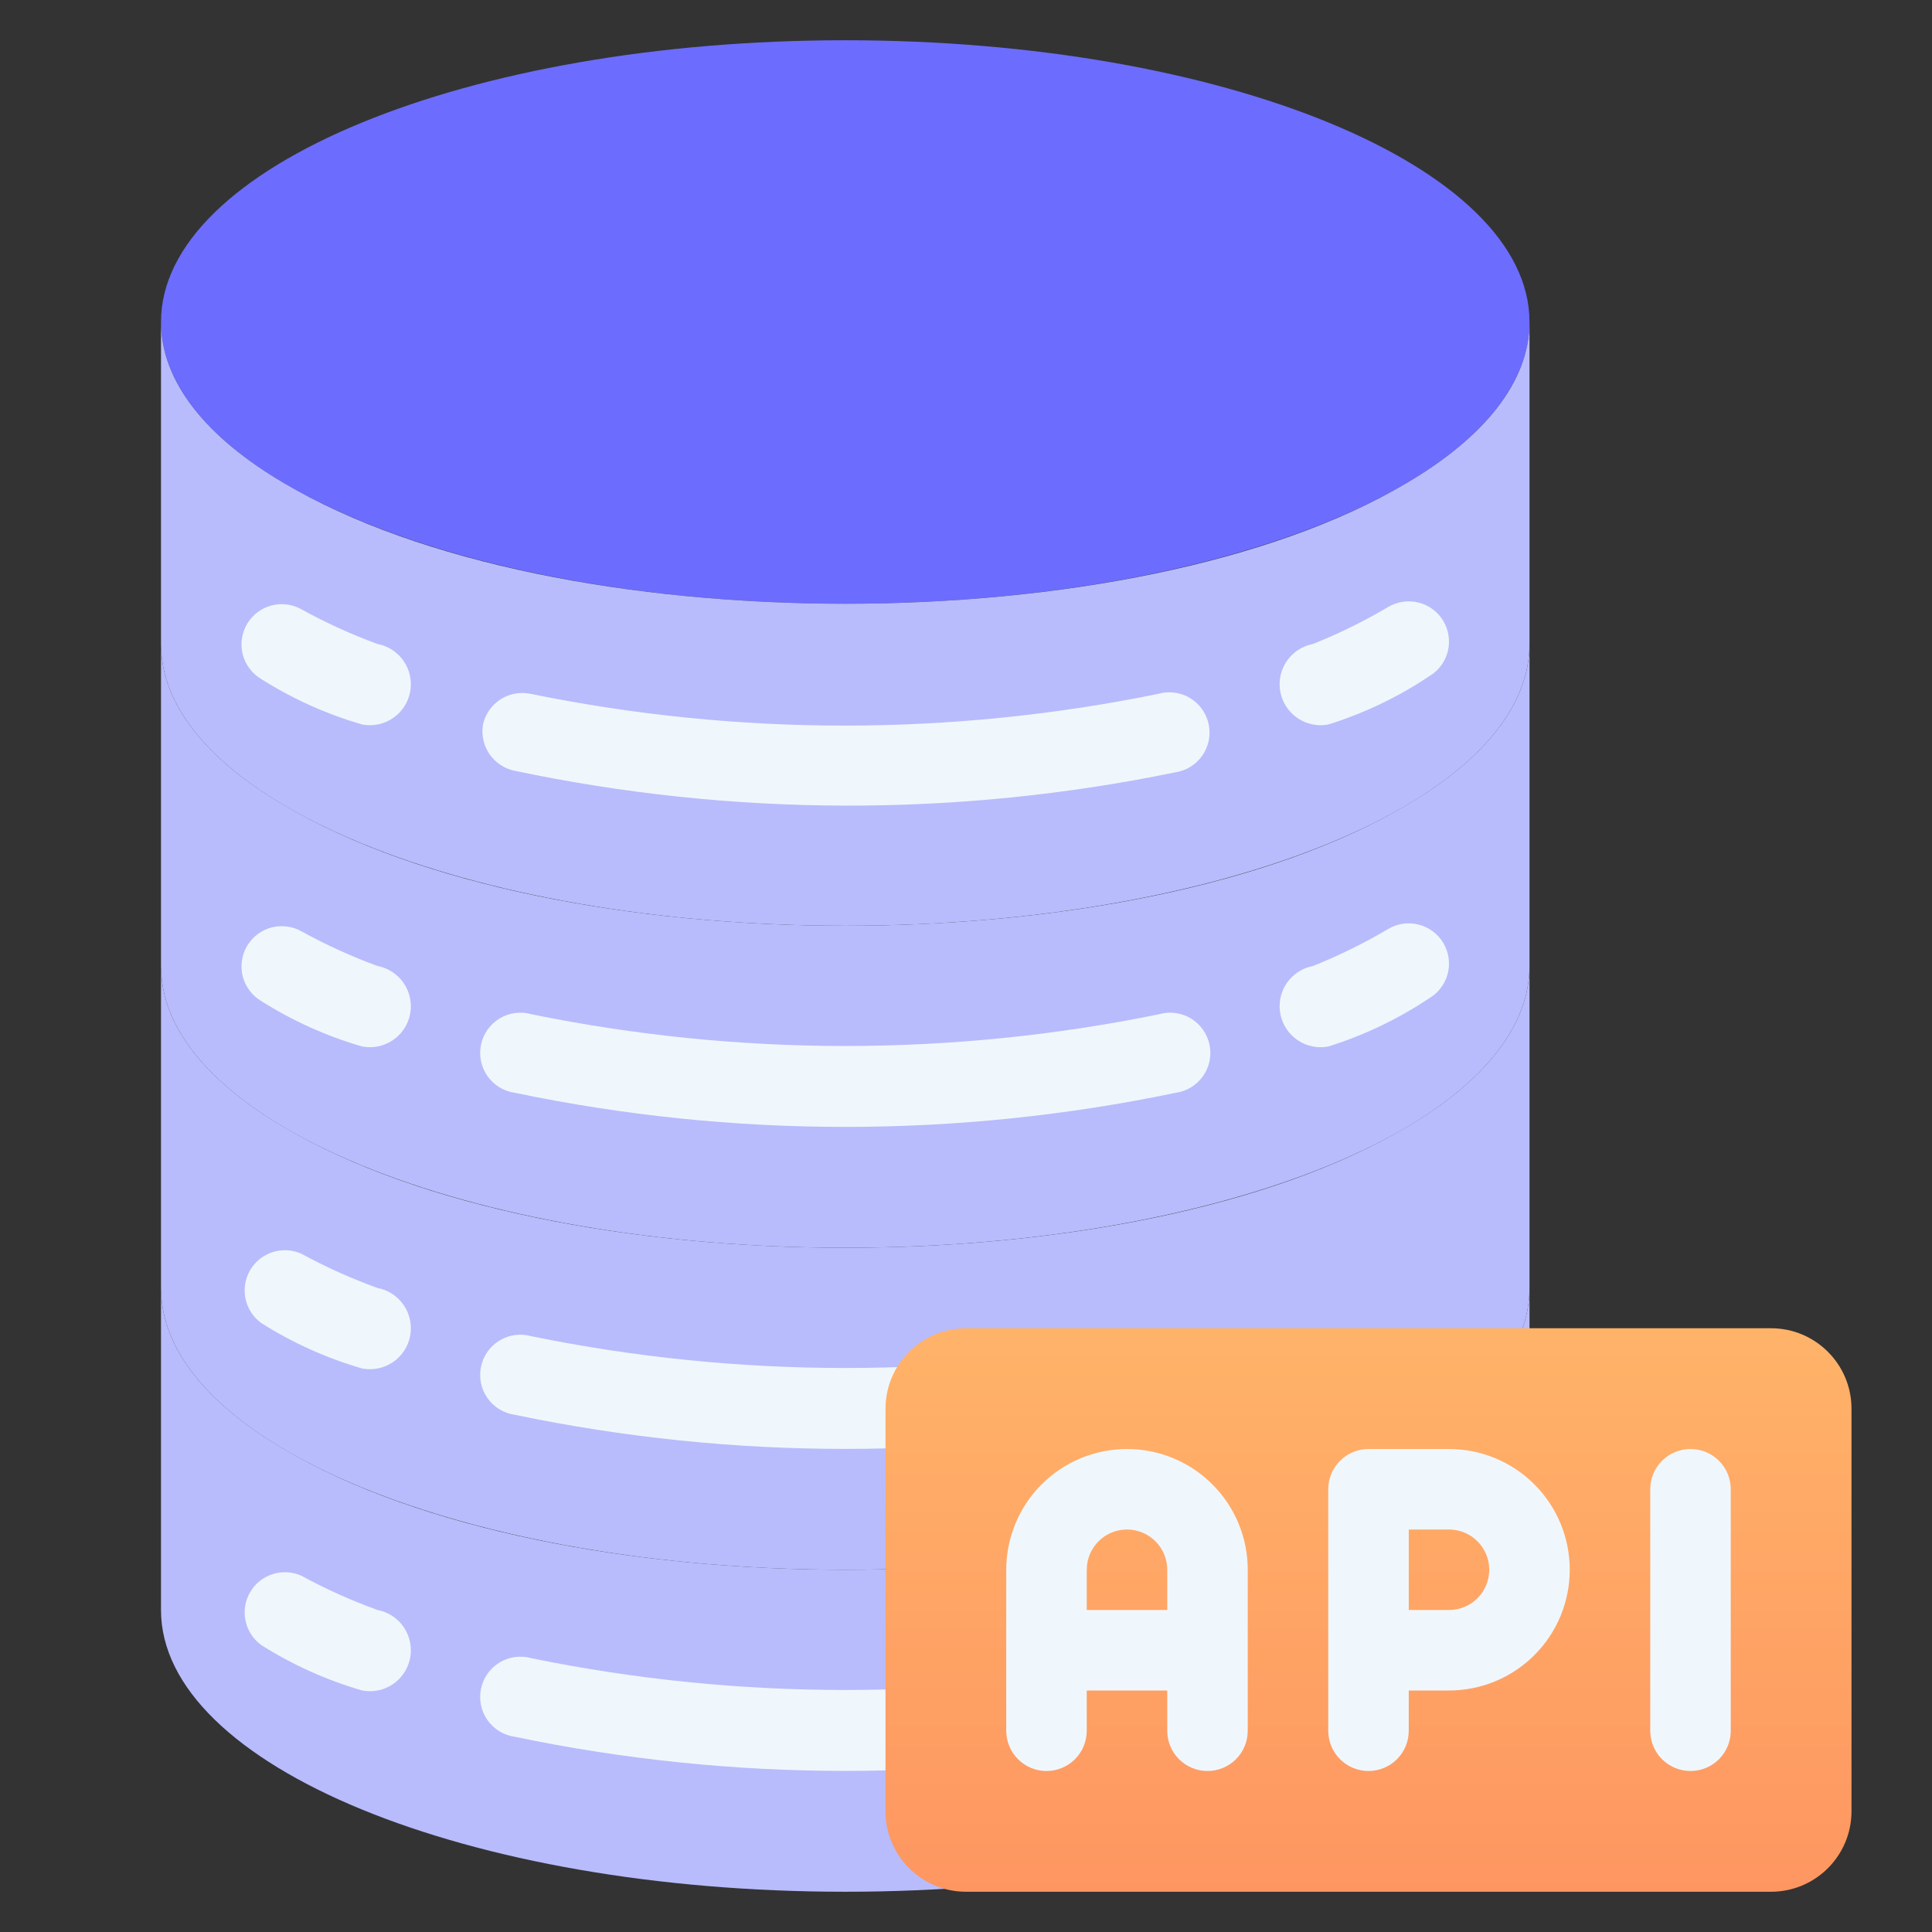 <svg width="48" height="48" viewBox="0 0 48 48" fill="none" xmlns="http://www.w3.org/2000/svg">
<rect x="0" y="0" width="48" height="48" fill="#333333" stroke="none"/>
<path d="M21 15C30.389 15 38 11.866 38 8C38 4.134 30.389 1 21 1C11.611 1 4 4.134 4 8C4 11.866 11.611 15 21 15Z" fill="#6C6CFF"/>
<path d="M38 8V16C38 19.87 30.39 23 21 23C11.61 23 4 19.87 4 16V8C4 9.49 5.13 10.87 7.05 12C13.8 16 28.21 16 34.95 12C36.87 10.87 38 9.49 38 8Z" fill="#B8BCFC"/>
<path d="M38 16V24C38 27.87 30.39 31 21 31C11.61 31 4 27.87 4 24V16C4 17.49 5.13 18.87 7.05 20C13.8 24 28.21 24 34.95 20C36.87 18.87 38 17.49 38 16Z" fill="#B8BCFC"/>
<path d="M38 24V32C38 35.87 30.39 39 21 39C11.61 39 4 35.87 4 32V24C4 25.49 5.13 26.87 7.05 28C13.8 32 28.21 32 34.95 28C36.87 26.87 38 25.49 38 24Z" fill="#B8BCFC"/>
<path d="M12.79 35.15C12.654 35.131 12.523 35.084 12.406 35.012C12.289 34.94 12.188 34.845 12.109 34.732C12.031 34.62 11.976 34.492 11.949 34.357C11.922 34.222 11.923 34.084 11.952 33.949C11.981 33.815 12.037 33.688 12.117 33.576C12.197 33.465 12.3 33.371 12.418 33.3C12.536 33.23 12.667 33.185 12.803 33.168C12.94 33.15 13.078 33.161 13.21 33.2C18.351 34.25 23.65 34.25 28.79 33.2C28.922 33.161 29.061 33.15 29.197 33.168C29.333 33.185 29.465 33.23 29.583 33.3C29.701 33.371 29.803 33.465 29.883 33.576C29.963 33.688 30.02 33.815 30.049 33.949C30.078 34.084 30.079 34.222 30.052 34.357C30.024 34.492 29.97 34.62 29.891 34.732C29.812 34.845 29.711 34.94 29.594 35.012C29.477 35.084 29.346 35.131 29.21 35.15C23.795 36.28 18.205 36.28 12.79 35.15Z" fill="#F0F7FC"/>
<path d="M38 32V40C38 43.87 30.39 47 21 47C11.61 47 4 43.87 4 40V32C4 33.49 5.13 34.87 7.05 36C13.8 40 28.21 40 34.95 36C36.87 34.87 38 33.49 38 32Z" fill="#B8BCFC"/>
<path d="M9 42C8.114 41.744 7.269 41.363 6.49 40.87C6.29 40.724 6.151 40.51 6.1 40.267C6.049 40.025 6.089 39.773 6.214 39.559C6.338 39.345 6.537 39.184 6.773 39.109C7.009 39.033 7.264 39.048 7.49 39.15C8.097 39.481 8.729 39.765 9.38 40C9.645 40.05 9.88 40.204 10.031 40.427C10.183 40.65 10.24 40.925 10.19 41.19C10.14 41.455 9.986 41.69 9.763 41.842C9.54 41.993 9.265 42.05 9 42Z" fill="#F0F7FC"/>
<path d="M12.79 43.15C12.654 43.131 12.523 43.084 12.406 43.012C12.289 42.94 12.188 42.845 12.109 42.732C12.031 42.62 11.976 42.492 11.949 42.357C11.922 42.222 11.923 42.084 11.952 41.949C11.981 41.815 12.037 41.688 12.117 41.576C12.197 41.465 12.3 41.371 12.418 41.3C12.536 41.23 12.667 41.185 12.803 41.168C12.94 41.15 13.078 41.161 13.21 41.2C18.351 42.25 23.65 42.25 28.79 41.2C28.922 41.161 29.061 41.15 29.197 41.168C29.333 41.185 29.465 41.23 29.583 41.3C29.701 41.371 29.803 41.465 29.883 41.576C29.963 41.688 30.02 41.815 30.049 41.949C30.078 42.084 30.079 42.222 30.052 42.357C30.024 42.492 29.97 42.62 29.891 42.732C29.812 42.845 29.711 42.94 29.594 43.012C29.477 43.084 29.346 43.131 29.21 43.15C23.795 44.28 18.205 44.28 12.79 43.15Z" fill="#F0F7FC"/>
<path d="M44 33H24C22.895 33 22 33.895 22 35V45C22 46.105 22.895 47 24 47H44C45.105 47 46 46.105 46 45V35C46 33.895 45.105 33 44 33Z" fill="url(#paint0_linear_221_3177)"/>
<path d="M36 36H34C33.735 36 33.48 36.105 33.293 36.293C33.105 36.48 33 36.735 33 37V43C33 43.265 33.105 43.52 33.293 43.707C33.48 43.895 33.735 44 34 44C34.265 44 34.52 43.895 34.707 43.707C34.895 43.52 35 43.265 35 43V42H36C36.796 42 37.559 41.684 38.121 41.121C38.684 40.559 39 39.796 39 39C39 38.204 38.684 37.441 38.121 36.879C37.559 36.316 36.796 36 36 36ZM36 40H35V38H36C36.265 38 36.52 38.105 36.707 38.293C36.895 38.48 37 38.735 37 39C37 39.265 36.895 39.52 36.707 39.707C36.52 39.895 36.265 40 36 40Z" fill="#F0F7FC"/>
<path d="M28 36C27.204 36 26.441 36.316 25.879 36.879C25.316 37.441 25 38.204 25 39V43C25 43.265 25.105 43.52 25.293 43.707C25.48 43.895 25.735 44 26 44C26.265 44 26.52 43.895 26.707 43.707C26.895 43.52 27 43.265 27 43V42H29V43C29 43.265 29.105 43.52 29.293 43.707C29.48 43.895 29.735 44 30 44C30.265 44 30.52 43.895 30.707 43.707C30.895 43.52 31 43.265 31 43V39C31 38.204 30.684 37.441 30.121 36.879C29.559 36.316 28.796 36 28 36ZM27 40V39C27 38.735 27.105 38.48 27.293 38.293C27.48 38.105 27.735 38 28 38C28.265 38 28.52 38.105 28.707 38.293C28.895 38.48 29 38.735 29 39V40H27Z" fill="#F0F7FC"/>
<path d="M42 44C41.735 44 41.48 43.895 41.293 43.707C41.105 43.52 41 43.265 41 43V37C41 36.735 41.105 36.48 41.293 36.293C41.48 36.105 41.735 36 42 36C42.265 36 42.52 36.105 42.707 36.293C42.895 36.48 43 36.735 43 37V43C43 43.265 42.895 43.52 42.707 43.707C42.52 43.895 42.265 44 42 44Z" fill="#F0F7FC"/>
<path d="M9 18C8.114 17.744 7.269 17.363 6.49 16.87C6.262 16.735 6.097 16.514 6.031 16.258C5.965 16.001 6.005 15.728 6.14 15.5C6.275 15.272 6.495 15.107 6.752 15.041C7.009 14.976 7.282 15.015 7.51 15.15C8.111 15.48 8.736 15.764 9.38 16C9.645 16.05 9.879 16.204 10.031 16.427C10.183 16.651 10.24 16.925 10.19 17.19C10.139 17.455 9.986 17.69 9.763 17.841C9.539 17.993 9.265 18.05 9 18Z" fill="#F0F7FC"/>
<path d="M33 18C32.735 18.05 32.46 17.993 32.237 17.841C32.014 17.689 31.86 17.455 31.81 17.19C31.759 16.925 31.817 16.65 31.968 16.427C32.12 16.204 32.355 16.05 32.62 16C33.266 15.742 33.891 15.434 34.49 15.08C34.718 14.945 34.99 14.906 35.247 14.971C35.504 15.037 35.725 15.202 35.86 15.43C35.995 15.658 36.034 15.931 35.969 16.188C35.903 16.444 35.738 16.665 35.51 16.8C34.735 17.318 33.889 17.722 33 18Z" fill="#F0F7FC"/>
<path d="M12.79 19.15C12.534 19.099 12.309 18.95 12.161 18.735C12.014 18.521 11.956 18.257 12 18C12.057 17.742 12.215 17.517 12.438 17.374C12.661 17.232 12.931 17.183 13.19 17.24C18.33 18.29 23.63 18.29 28.77 17.24C28.902 17.201 29.04 17.19 29.177 17.208C29.313 17.225 29.444 17.27 29.562 17.34C29.68 17.411 29.783 17.505 29.863 17.616C29.943 17.728 29.999 17.855 30.028 17.989C30.057 18.123 30.058 18.262 30.031 18.397C30.004 18.532 29.949 18.66 29.871 18.772C29.792 18.885 29.691 18.98 29.574 19.052C29.457 19.124 29.326 19.171 29.19 19.19C23.779 20.304 18.196 20.29 12.79 19.15Z" fill="#F0F7FC"/>
<path d="M9 26C8.114 25.744 7.269 25.363 6.49 24.87C6.262 24.735 6.097 24.514 6.031 24.258C5.965 24.001 6.005 23.728 6.14 23.5C6.275 23.272 6.495 23.107 6.752 23.041C7.009 22.976 7.282 23.015 7.51 23.15C8.111 23.48 8.736 23.764 9.38 24C9.645 24.05 9.879 24.204 10.031 24.427C10.183 24.651 10.24 24.925 10.19 25.19C10.139 25.455 9.986 25.69 9.763 25.841C9.539 25.993 9.265 26.05 9 26Z" fill="#F0F7FC"/>
<path d="M33 26C32.869 26.025 32.734 26.024 32.603 25.997C32.472 25.969 32.348 25.917 32.237 25.841C32.127 25.766 32.032 25.67 31.959 25.558C31.885 25.446 31.835 25.321 31.81 25.19C31.785 25.059 31.786 24.924 31.813 24.793C31.84 24.662 31.893 24.538 31.968 24.427C32.044 24.317 32.14 24.222 32.252 24.149C32.363 24.076 32.489 24.025 32.62 24C33.266 23.742 33.891 23.434 34.49 23.08C34.718 22.945 34.99 22.906 35.247 22.971C35.504 23.037 35.725 23.202 35.86 23.43C35.995 23.658 36.034 23.93 35.969 24.188C35.903 24.444 35.738 24.665 35.51 24.8C34.735 25.318 33.889 25.722 33 26Z" fill="#F0F7FC"/>
<path d="M12.79 27.15C12.654 27.131 12.523 27.084 12.406 27.012C12.289 26.94 12.188 26.845 12.109 26.732C12.031 26.619 11.976 26.492 11.949 26.357C11.922 26.222 11.923 26.084 11.952 25.949C11.981 25.815 12.037 25.688 12.117 25.576C12.197 25.465 12.3 25.371 12.418 25.3C12.536 25.23 12.667 25.185 12.803 25.168C12.94 25.15 13.078 25.161 13.21 25.2C18.351 26.25 23.65 26.25 28.79 25.2C28.922 25.161 29.061 25.15 29.197 25.168C29.333 25.185 29.465 25.23 29.583 25.3C29.701 25.371 29.803 25.465 29.883 25.576C29.963 25.688 30.02 25.815 30.049 25.949C30.078 26.084 30.079 26.222 30.052 26.357C30.024 26.492 29.97 26.619 29.891 26.732C29.812 26.845 29.711 26.94 29.594 27.012C29.477 27.084 29.346 27.131 29.21 27.15C23.795 28.28 18.205 28.28 12.79 27.15Z" fill="#F0F7FC"/>
<path d="M9 34C8.114 33.744 7.269 33.363 6.49 32.87C6.29 32.724 6.151 32.51 6.1 32.267C6.049 32.025 6.089 31.773 6.214 31.559C6.338 31.345 6.537 31.184 6.773 31.109C7.009 31.033 7.264 31.048 7.49 31.15C8.097 31.481 8.729 31.765 9.38 32C9.645 32.05 9.88 32.204 10.031 32.427C10.183 32.65 10.24 32.925 10.19 33.19C10.14 33.455 9.986 33.69 9.763 33.842C9.54 33.993 9.265 34.05 9 34Z" fill="#F0F7FC"/>
<defs>
<linearGradient id="paint0_linear_221_3177" x1="34" y1="47" x2="34" y2="33" gradientUnits="userSpaceOnUse">
<stop stop-color="#FE9661"/>
<stop offset="1" stop-color="#FFB369"/>
</linearGradient>
</defs>
</svg>
